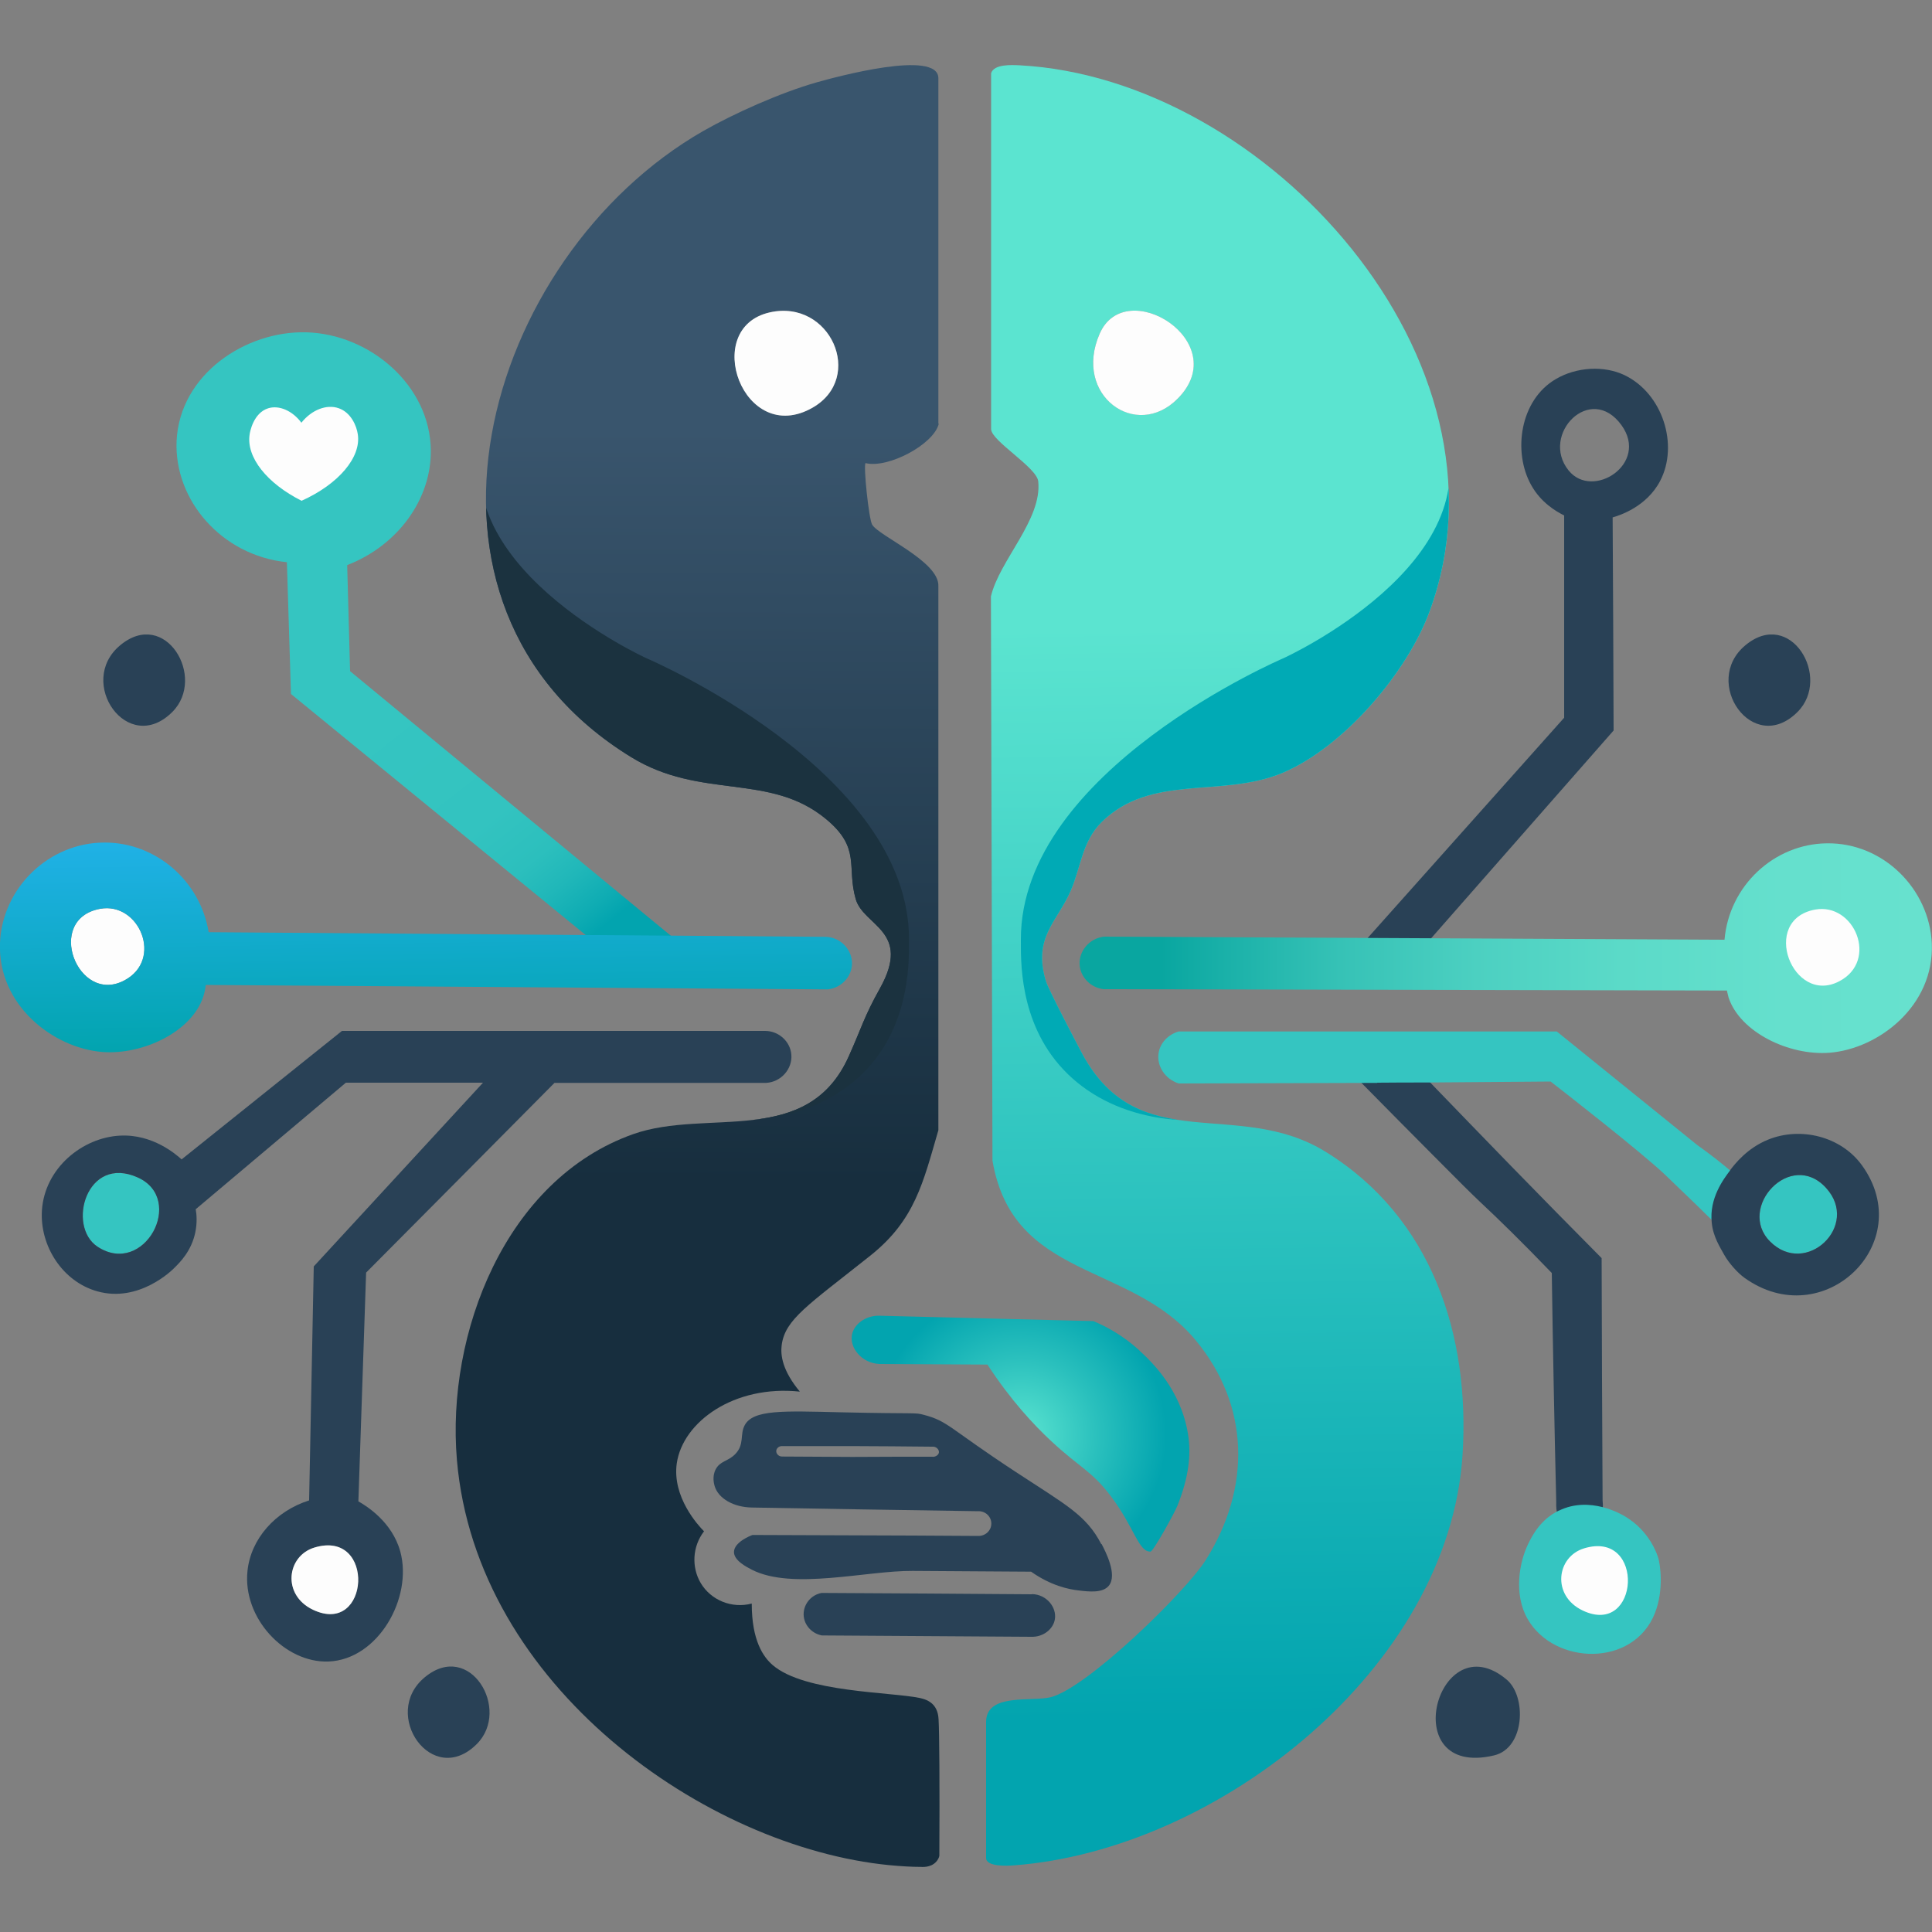 <?xml version="1.0" encoding="UTF-8"?>
<svg id="Ebene_1" data-name="Ebene 1" xmlns="http://www.w3.org/2000/svg" width="100" height="100" xmlns:xlink="http://www.w3.org/1999/xlink" viewBox="0 0 100 100">
  <rect x="0" y="0" width="100" height="100" fill="#808080" stroke="none"/>
  <defs>
    <style>
      .cls-1 {
        fill: url(#Unbenannter_Verlauf_8);
      }

      .cls-2 {
        fill: #294156;
      }

      .cls-3 {
        fill: url(#Unbenannter_Verlauf_3);
      }

      .cls-4 {
        fill: #1b323f;
      }

      .cls-5 {
        fill: url(#Unbenannter_Verlauf_7);
      }

      .cls-6 {
        fill: none;
      }

      .cls-7 {
        fill: url(#Unbenannter_Verlauf_6);
      }

      .cls-8 {
        fill: url(#Unbenannter_Verlauf_5);
      }

      .cls-9 {
        clip-path: url(#clippath-1);
      }

      .cls-10 {
        fill: #35c5c1;
      }

      .cls-11 {
        fill: url(#Unbenannter_Verlauf_4);
      }

      .cls-12 {
        fill: url(#Unbenannter_Verlauf);
      }

      .cls-13 {
        fill: #00aab5;
      }

      .cls-14 {
        clip-path: url(#clippath);
      }

      .cls-15 {
        fill: url(#Unbenannter_Verlauf_2);
      }

      .cls-16 {
        fill: #fdfdfd;
      }
    </style>
    <linearGradient id="Unbenannter_Verlauf" data-name="Unbenannter Verlauf" x1="62.68" y1="5028.38" x2="63.52" y2="5090.47" gradientTransform="translate(0 -4996)" gradientUnits="userSpaceOnUse">
      <stop offset="0" stop-color="#5be4d0"/>
      <stop offset=".91" stop-color="#02a4af"/>
    </linearGradient>
    <linearGradient id="Unbenannter_Verlauf_2" data-name="Unbenannter Verlauf 2" x1="36.32" y1="5018.17" x2="36.05" y2="5104.72" gradientTransform="translate(0 -4996)" gradientUnits="userSpaceOnUse">
      <stop offset="0" stop-color="#39556d"/>
      <stop offset=".45" stop-color="#172e3e"/>
    </linearGradient>
    <clipPath id="clippath">
      <path class="cls-6" d="M48.59,21.94c-.27,1.07-2.63,2.32-3.79,2.03-.12.12.17,2.89.34,3.18.34.6,3.5,1.91,3.43,3.2v28.15c-.79,2.71-1.21,4.65-3.52,6.49-3.23,2.57-4.41,3.29-4.59,4.63-.07.53.04,1.33.94,2.41-3.41-.36-6.06,1.57-6.37,3.71-.25,1.75,1.12,3.23,1.41,3.52-.6.78-.66,1.85-.17,2.68.53.89,1.61,1.33,2.64,1.06,0,1.92.6,2.77,1.09,3.19,1.66,1.42,6.12,1.38,7.62,1.7.17.04.5.12.72.39.21.26.23.57.24.71.04.66.06,3.37.04,7.07-.02.09-.07.2-.16.3-.29.33-.77.27-.82.27-.42,0-.97-.03-1.61-.09-9.48-.93-21.38-9.25-22.38-20.97-.56-6.54,2.51-14.53,9.13-16.87,3.83-1.35,9.02.73,11.15-4.02.67-1.49.79-2.05,1.62-3.53,1.66-2.98-.86-3.21-1.26-4.62-.48-1.68.29-2.63-1.54-4.14-2.91-2.41-6.47-.98-10.08-3.2-12.84-7.88-7.65-25.88,3.73-32.41,1.58-.9,3.98-1.98,5.88-2.52.92-.26,6.29-1.73,6.29-.21v17.88h0ZM39.84,16.17c-3.58.81-1.35,6.98,2.22,4.93,2.72-1.56.91-5.63-2.22-4.93Z"/>
    </clipPath>
    <clipPath id="clippath-1">
      <path class="cls-6" d="M51.3,3.79c.15-.48,1.05-.43,1.48-.41,12.78.68,25.98,15.26,21.22,28.25-1.16,3.18-4.46,7.04-7.61,8.37-3.14,1.32-6.81.02-9.37,2.55-1.02,1.01-1.08,2.36-1.6,3.55-.7,1.62-1.98,2.42-1.28,4.7.13.42,1.58,3.2,1.9,3.79,2.94,5.37,8.02,2.21,12.58,5.03,5.49,3.39,7.48,9.48,7.08,15.7-.72,11.03-12.65,20.43-23.21,21.23-.35.03-1.45.08-1.45-.38v-7.04c0-1.51,2.33-1.04,3.33-1.28,1.87-.45,7.03-5.48,8.05-7.12,2.33-3.71,2.29-7.97-.55-11.38-3.37-4.04-9.45-3.09-10.5-9.28l-.08-29.2c.44-1.87,2.65-3.97,2.45-5.95-.07-.73-2.44-2.1-2.44-2.71V3.78h0ZM60.96,20.63c2.9-2.93-2.7-6.43-4.04-3.36-1.4,3.19,1.88,5.54,4.04,3.36Z"/>
    </clipPath>
    <radialGradient id="Unbenannter_Verlauf_3" data-name="Unbenannter Verlauf 3" cx="52.83" cy="5070.22" fx="52.83" fy="5070.22" r="7.54" gradientTransform="translate(0 -4996)" gradientUnits="userSpaceOnUse">
      <stop offset="0" stop-color="#5be4d0"/>
      <stop offset=".53" stop-color="#2ac0bd"/>
      <stop offset="1" stop-color="#02a4af"/>
    </radialGradient>
    <linearGradient id="Unbenannter_Verlauf_4" data-name="Unbenannter Verlauf 4" x1="20.16" y1="5038.91" x2="35.48" y2="5038.91" gradientTransform="translate(0 -4996)" gradientUnits="userSpaceOnUse">
      <stop offset="0" stop-color="#20b1e6"/>
      <stop offset="1" stop-color="#02a4af"/>
    </linearGradient>
    <linearGradient id="Unbenannter_Verlauf_5" data-name="Unbenannter Verlauf 5" x1="19.83" y1="2528.13" x2="43.54" y2="2558.18" gradientTransform="translate(0 -2498)" gradientUnits="userSpaceOnUse">
      <stop offset=".12" stop-color="#35c5c1"/>
      <stop offset=".34" stop-color="#33c3c0"/>
      <stop offset=".42" stop-color="#2cbfbd"/>
      <stop offset=".47" stop-color="#20b7b9"/>
      <stop offset=".52" stop-color="#0facb3"/>
      <stop offset=".55" stop-color="#02a4af"/>
    </linearGradient>
    <linearGradient id="Unbenannter_Verlauf_6" data-name="Unbenannter Verlauf 6" x1="-27.58" y1="-2877.98" x2="-16.73" y2="-2877.98" gradientTransform="translate(-2855.34 111.14) rotate(89.2)" gradientUnits="userSpaceOnUse">
      <stop offset="0" stop-color="#20b1e6"/>
      <stop offset="1" stop-color="#02a4af"/>
    </linearGradient>
    <linearGradient id="Unbenannter_Verlauf_7" data-name="Unbenannter Verlauf 7" x1="91.82" y1="5045" x2="95.76" y2="5045" gradientTransform="translate(0 -4996)" gradientUnits="userSpaceOnUse">
      <stop offset="0" stop-color="#5be4d0"/>
      <stop offset=".71" stop-color="#0babb2"/>
      <stop offset=".8" stop-color="#02a4af"/>
    </linearGradient>
    <linearGradient id="Unbenannter_Verlauf_8" data-name="Unbenannter Verlauf 8" x1="-5191.49" y1="2547.08" x2="-5147.38" y2="2547.08" gradientTransform="translate(-5087.3 -2498) rotate(-180) scale(1 -1)" gradientUnits="userSpaceOnUse">
      <stop offset="0" stop-color="#68e2cf"/>
      <stop offset=".27" stop-color="#65e0cd"/>
      <stop offset=".46" stop-color="#5bdac8"/>
      <stop offset=".63" stop-color="#4cd0c1"/>
      <stop offset=".79" stop-color="#36c2b6"/>
      <stop offset=".93" stop-color="#19b0a8"/>
      <stop offset="1" stop-color="#09a6a0"/>
    </linearGradient>
  </defs>
  <g id="Figur">
    <g id="Figure">
      <path id="Fill_R" data-name="Fill R" class="cls-12" d="M51.3,3.79c.15-.48,1.05-.43,1.48-.41,12.78.68,25.98,15.26,21.22,28.25-1.16,3.18-4.46,7.04-7.61,8.37-3.14,1.32-6.81.02-9.37,2.55-1.02,1.01-1.08,2.36-1.6,3.55-.7,1.62-1.98,2.42-1.28,4.7.13.42,1.58,3.2,1.9,3.79,2.94,5.37,8.02,2.21,12.58,5.03,5.49,3.39,7.48,9.48,7.08,15.7-.72,11.03-12.65,20.43-23.21,21.23-.35.03-1.45.08-1.45-.38v-7.04c0-1.51,2.33-1.04,3.33-1.28,1.87-.45,7.03-5.48,8.05-7.12,2.33-3.71,2.29-7.97-.55-11.38-3.37-4.04-9.45-3.09-10.5-9.28l-.08-29.2c.44-1.87,2.65-3.97,2.45-5.95-.07-.73-2.44-2.1-2.44-2.71V3.78h0ZM60.96,20.63c2.9-2.93-2.7-6.43-4.04-3.36-1.4,3.19,1.88,5.54,4.04,3.36Z"/>
      <path id="Fill_L" data-name="Fill L" class="cls-15" d="M48.59,21.94c-.27,1.07-2.63,2.32-3.79,2.03-.12.12.17,2.89.34,3.18.34.6,3.5,1.91,3.43,3.2v28.15c-.79,2.71-1.21,4.65-3.52,6.49-3.23,2.57-4.41,3.29-4.59,4.63-.07.53.04,1.33.94,2.41-3.41-.36-6.06,1.57-6.37,3.71-.25,1.75,1.12,3.23,1.41,3.52-.6.78-.66,1.85-.17,2.68.53.89,1.61,1.33,2.64,1.06,0,1.92.6,2.77,1.09,3.19,1.66,1.42,6.12,1.38,7.62,1.7.17.04.5.12.72.39.21.26.23.57.24.71.04.66.06,3.37.04,7.07-.02.09-.07.2-.16.3-.29.33-.77.27-.82.27-.42,0-.97-.03-1.61-.09-9.48-.93-21.38-9.25-22.38-20.97-.56-6.54,2.51-14.53,9.13-16.87,3.83-1.35,9.02.73,11.15-4.02.67-1.49.79-2.05,1.62-3.53,1.66-2.98-.86-3.21-1.26-4.62-.48-1.68.29-2.63-1.54-4.14-2.91-2.41-6.47-.98-10.08-3.2-12.84-7.88-7.65-25.88,3.73-32.41,1.58-.9,3.98-1.98,5.88-2.52.92-.26,6.29-1.73,6.29-.21v17.88h0ZM39.84,16.17c-3.58.81-1.35,6.98,2.22,4.93,2.72-1.56.91-5.63-2.22-4.93Z"/>
      <g id="Shadow_L" data-name="Shadow L">
        <g class="cls-14">
          <path class="cls-4" d="M33.96,40.53c1.09.13,6.42.89,9.44,5.42.96,1.44,1.43,2.88,1.67,4.01-4.13,2.33-8.25,4.65-12.38,6.98,4.72,1.87,9.51,1.24,12.16-1.58,2.35-2.5,2.19-5.86,2.2-6.71.04-8.77-13.59-14.58-13.59-14.58,0,0-10.86-4.94-8.19-11.91.24-.63.21-1.38.21-1.38,0,0-.71,4.49-1.33,8.47,1.68,2.85,3.36,5.7,5.03,8.55,1.59.91,3.18,1.82,4.77,2.73h0Z"/>
        </g>
      </g>
      <g id="Shadow_R" data-name="Shadow R">
        <g class="cls-9">
          <path class="cls-13" d="M58.7,49.36c2.31,2.67,4.63,5.35,6.94,8.02-4.11,1.28-8.2.53-10.6-2.02-2.35-2.49-2.19-5.81-2.2-6.71-.04-8.77,13.59-14.58,13.59-14.58,0,0,10.86-4.94,8.19-11.91-.23-.6-.37-1.3-.21-1.38.6-.3,7.63,6.79,5.78,12.68-1.12,3.57-5.3,6.04-10.22,6.64-3.76,3.08-7.52,6.17-11.28,9.25Z"/>
        </g>
      </g>
    </g>
    <g id="Hand">
      <path class="cls-2" d="M53.42,82.51c.76.02,1.28.69,1.18,1.3-.08.51-.6.93-1.22.91-3.61-.02-7.23-.05-10.84-.07-.58-.11-.99-.63-.94-1.19.04-.49.42-.92.93-1.01,3.63.02,7.26.04,10.89.07h0Z"/>
      <path class="cls-3" d="M58.98,69.91c.58.53,2.13,1.97,2.51,4.31.18,1.08.03,2.26-.54,3.7-.15.38-1.26,2.39-1.4,2.39-.62.02-.82-1.22-2.04-2.85-1.01-1.34-1.61-1.48-3.1-2.87-.88-.82-2.08-2.09-3.3-3.96l-5.58-.03c-.96-.04-1.57-.87-1.43-1.53.11-.52.67-.96,1.36-.97l11.13.28c.61.25,1.5.71,2.39,1.52h0Z"/>
      <path class="cls-2" d="M57,79.92c-.78-1.51-1.85-2.04-4.42-3.73-3.49-2.29-3.5-2.63-4.77-2.96-.48-.13-.34-.04-4.3-.13-2.96-.07-4.54-.15-4.97.68-.25.48,0,.98-.48,1.48-.38.39-.79.35-1.02.8-.19.37-.08.76-.05.86.19.64.98,1.1,1.95,1.11,3.89.07,7.78.13,11.68.19.38-.02.7.28.69.65,0,.35-.31.64-.68.63-1.13,0-2.26-.02-3.39-.02-2.76-.01-5.53-.02-8.29-.03-.09.03-.94.36-.96.87-.01.45.64.78.93.93,2.1,1.07,5.93.04,8.32.06.32,0,5.81.04,6.13.04,1.02.72,1.93.91,2.45.97.57.07,1.25.14,1.57-.24.47-.57-.19-1.81-.37-2.16h0ZM48.24,75.4c-1.37,0-2.74,0-4.12.01l-3.64-.02c-.19,0-.32-.16-.3-.31.02-.13.15-.24.31-.23,1.21,0,2.43,0,3.64,0,1.37,0,2.74.02,4.12.03.21-.02.35.14.35.28,0,.13-.17.27-.36.24h0Z"/>
    </g>
    <g id="Eyes">
      <path class="cls-16" d="M39.84,16.17c3.13-.71,4.94,3.37,2.22,4.93-3.58,2.05-5.81-4.12-2.22-4.93Z"/>
      <path class="cls-16" d="M60.96,20.63c-2.16,2.19-5.44-.17-4.04-3.36,1.34-3.07,6.95.43,4.04,3.36Z"/>
    </g>
  </g>
  <g id="BG_L" data-name="BG L">
    <path class="cls-10" d="M5.05,64.53c-1.61-1.06-.57-4.78,2.09-3.58,2.48,1.12.32,5.16-2.09,3.58Z"/>
    <path class="cls-11" d="M20.16,39.38v-2.58c5.1,4.08,10.21,8.16,15.31,12.24h-3.25c-4.02-3.22-8.04-6.44-12.06-9.66Z"/>
    <path class="cls-2" d="M17.89,56.05c-2.59,2.18-5.17,4.36-7.76,6.54.05.27.08.7-.02,1.19-.2.98-.81,1.57-1.07,1.83-.13.14-1.85,1.83-4,1.23-1.8-.5-2.99-2.35-2.87-4.2.15-2.18,2.09-3.76,4.04-3.86,1.7-.09,2.91.98,3.19,1.23,2.77-2.22,5.53-4.43,8.3-6.65h21.9c.72,0,1.31.56,1.36,1.23.06.73-.52,1.41-1.3,1.46-3.65,0-7.31,0-10.96,0-3.25,3.28-6.5,6.55-9.75,9.82-.13,3.95-.27,7.89-.4,11.84.44.25,1.75,1.07,2.17,2.6.65,2.39-1.14,5.59-3.72,5.69-2.26.08-4.45-2.25-4.19-4.69.17-1.65,1.43-3.09,3.19-3.65l.24-12.11c2.92-3.17,5.84-6.34,8.76-9.51h-7.1,0ZM5.05,64.53c2.41,1.58,4.57-2.45,2.09-3.58-2.66-1.21-3.7,2.52-2.09,3.58ZM16.28,80.1c-1.44.43-1.7,2.45-.08,3.22,2.95,1.4,3.26-4.18.08-3.22Z"/>
    <path class="cls-8" d="M17.97,29.24c.05,1.83.1,3.66.15,5.5,5.56,4.59,11.12,9.17,16.68,13.76h-4.36c-5.13-4.19-10.25-8.39-15.38-12.58-.07-2.27-.14-4.54-.21-6.82-3.39-.35-5.84-3.22-5.71-6.27.16-3.47,3.59-5.71,6.7-5.63,3.28.08,6.43,2.73,6.46,6.12.02,2.52-1.7,4.91-4.33,5.93Z"/>
    <path class="cls-16" d="M5.18,47.04c2.03-.37,3.3,2.64,1.25,3.71-2.41,1.27-4.13-3.18-1.25-3.71Z"/>
    <path class="cls-16" d="M15.61,25.92c-1.79-.9-2.87-2.25-2.69-3.43.01-.09.18-1.12.97-1.36.56-.17,1.25.13,1.71.75.53-.67,1.31-.97,1.93-.75.64.22.93.92.99,1.35.18,1.18-.98,2.57-2.91,3.44h0Z"/>
    <path class="cls-16" d="M16.28,80.1c3.18-.96,2.87,4.62-.08,3.22-1.62-.77-1.36-2.79.08-3.22Z"/>
    <path class="cls-7" d="M10.65,50.98c-.02.16-.05.37-.13.61-.6,1.82-3.13,3.02-5.22,2.86-2.54-.2-5.43-2.42-5.3-5.65.12-2.86,2.55-5.2,5.43-5.19,2.62,0,4.93,1.96,5.37,4.64,10.64.08,21.28.16,31.92.24.78.01,1.39.66,1.38,1.39-.01.66-.54,1.25-1.25,1.33-10.74-.08-21.48-.15-32.21-.23h0ZM5.18,47.04c-2.88.53-1.16,4.98,1.25,3.71,2.04-1.07.78-4.09-1.25-3.71Z"/>
    <path class="cls-2" d="M24.68,90.27c-2.31,2.31-4.99-1.55-2.7-3.45,2.34-1.95,4.48,1.67,2.7,3.45Z"/>
    <path class="cls-2" d="M8.92,36.85c-2.31,2.31-4.99-1.55-2.7-3.45,2.34-1.95,4.48,1.67,2.7,3.45Z"/>
    <path class="cls-2" d="M93.04,36.85c-2.31,2.31-4.99-1.55-2.7-3.45,2.34-1.95,4.48,1.67,2.7,3.45Z"/>
  </g>
  <g id="BG_R" data-name="BG R">
    <path class="cls-2" d="M70.71,48.64c3.42-3.83,6.83-7.66,10.25-11.49v-10.47c-.42-.21-1.21-.67-1.71-1.58-.95-1.7-.59-4.39,1.28-5.48,1.07-.63,2.5-.71,3.56-.2,1.97.95,2.81,3.61,1.84,5.47-.7,1.34-2.1,1.79-2.46,1.89.02,3.68.04,7.35.05,11.03-3.17,3.61-6.34,7.22-9.51,10.83h-3.29,0ZM81.19,24.35c1.24,1.54,4.18-.34,2.74-2.34-1.61-2.23-4.23.49-2.74,2.34Z"/>
    <path class="cls-10" d="M94.51,61.48c1.8,1.96-1.05,4.65-2.9,2.77-1.71-1.74,1.07-4.77,2.9-2.77Z"/>
    <path class="cls-16" d="M92.51,50.49c-2.29-2.28,1.74-5.2,3.11-2.43,1.08,2.19-1.56,3.98-3.11,2.43Z"/>
    <path class="cls-2" d="M73.93,55.93c1.42,1.47,2.85,2.95,4.29,4.43,1.56,1.6,3.12,3.19,4.68,4.76,0,2.1.02,4.2.02,6.3.01,2.08.02,4.16.03,6.24.06.63-.06.83-.18.89-.22.11-.43-.24-.9-.26-.54-.02-.8.44-1.07.32-.14-.06-.27-.26-.25-.88-.05-1.99-.09-3.98-.13-5.99-.04-1.96-.07-3.9-.1-5.85-1.53-1.59-2.8-2.83-3.67-3.64-.56-.53-1.08-1.05-2.44-2.42-1-1-2.34-2.36-3.97-4.01.68-.5,1.06-.52,1.3-.41.35.15.41.59.68.59.3,0,.37-.54.73-.63.18-.05.49,0,1,.57h0Z"/>
    <path class="cls-2" d="M77.99,86.94c1.03.87.95,3.54-.66,3.92-5.13,1.21-2.91-6.93.66-3.92Z"/>
    <path class="cls-5" d="M92.51,50.49c1.56,1.55,4.19-.25,3.11-2.43-1.37-2.76-5.4.16-3.11,2.43Z"/>
    <path class="cls-10" d="M80.69,78.19c1.59-.78,3.23.18,3.44.31,1.25.75,1.65,1.95,1.71,2.17.07.23.31,1.57-.18,2.82-1.11,2.83-5.22,2.7-6.59.31-.73-1.27-.44-2.93.03-3.89.19-.39.61-1.25,1.58-1.72h0Z"/>
    <path id="_55" data-name=" 55" class="cls-16" d="M82,80.14c3.18-.96,2.87,4.62-.08,3.22-1.62-.77-1.36-2.79.08-3.22Z"/>
    <path class="cls-1" d="M89.38,51.26c.02.09.05.22.09.37.59,1.79,3.12,3.02,5.22,2.86,2.54-.2,5.43-2.42,5.3-5.65-.12-2.82-2.51-5.23-5.43-5.19-2.73.03-5.06,2.19-5.3,4.99-10.7-.05-21.41-.11-32.11-.16-.76.08-1.31.74-1.27,1.45.04.64.56,1.19,1.24,1.27,10.75.02,21.5.05,32.25.07h0Z"/>
    <path class="cls-16" d="M93.95,47.08c2.03-.37,3.3,2.64,1.25,3.71-2.41,1.27-4.13-3.18-1.25-3.71Z"/>
    <path class="cls-10" d="M71.28,56.05c-3.42.01-6.85.02-10.27.03-.72-.23-1.15-.92-1.04-1.58.08-.52.49-.95,1.03-1.11h19.58c2.42,1.96,4.84,3.91,7.26,5.87.33.23.67.49,1.02.76.25.2.49.39.71.58-.19.98-.38,1.96-.56,2.94-.41-.4-.82-.79-1.22-1.19-.66-.63-1.5-1.44-1.6-1.54-1.22-1.16-5.23-4.29-5.93-4.83-2.13.02-4.26.03-6.39.05-.86,0-1.72,0-2.58.01h0Z"/>
    <path class="cls-2" d="M89.55,60.57c.25-.33.88-1.14,1.96-1.58,1.69-.69,3.78-.17,4.86,1.32,2.92,4.03-2,8.77-6.09,5.82-.33-.24-.79-.74-1.04-1.19-.2-.37-.57-.92-.64-1.65-.14-1.27.61-2.26.95-2.71h0ZM94.51,61.48c-1.83-2-4.62,1.03-2.9,2.77,1.85,1.88,4.7-.81,2.9-2.77Z"/>
  </g>
</svg>
